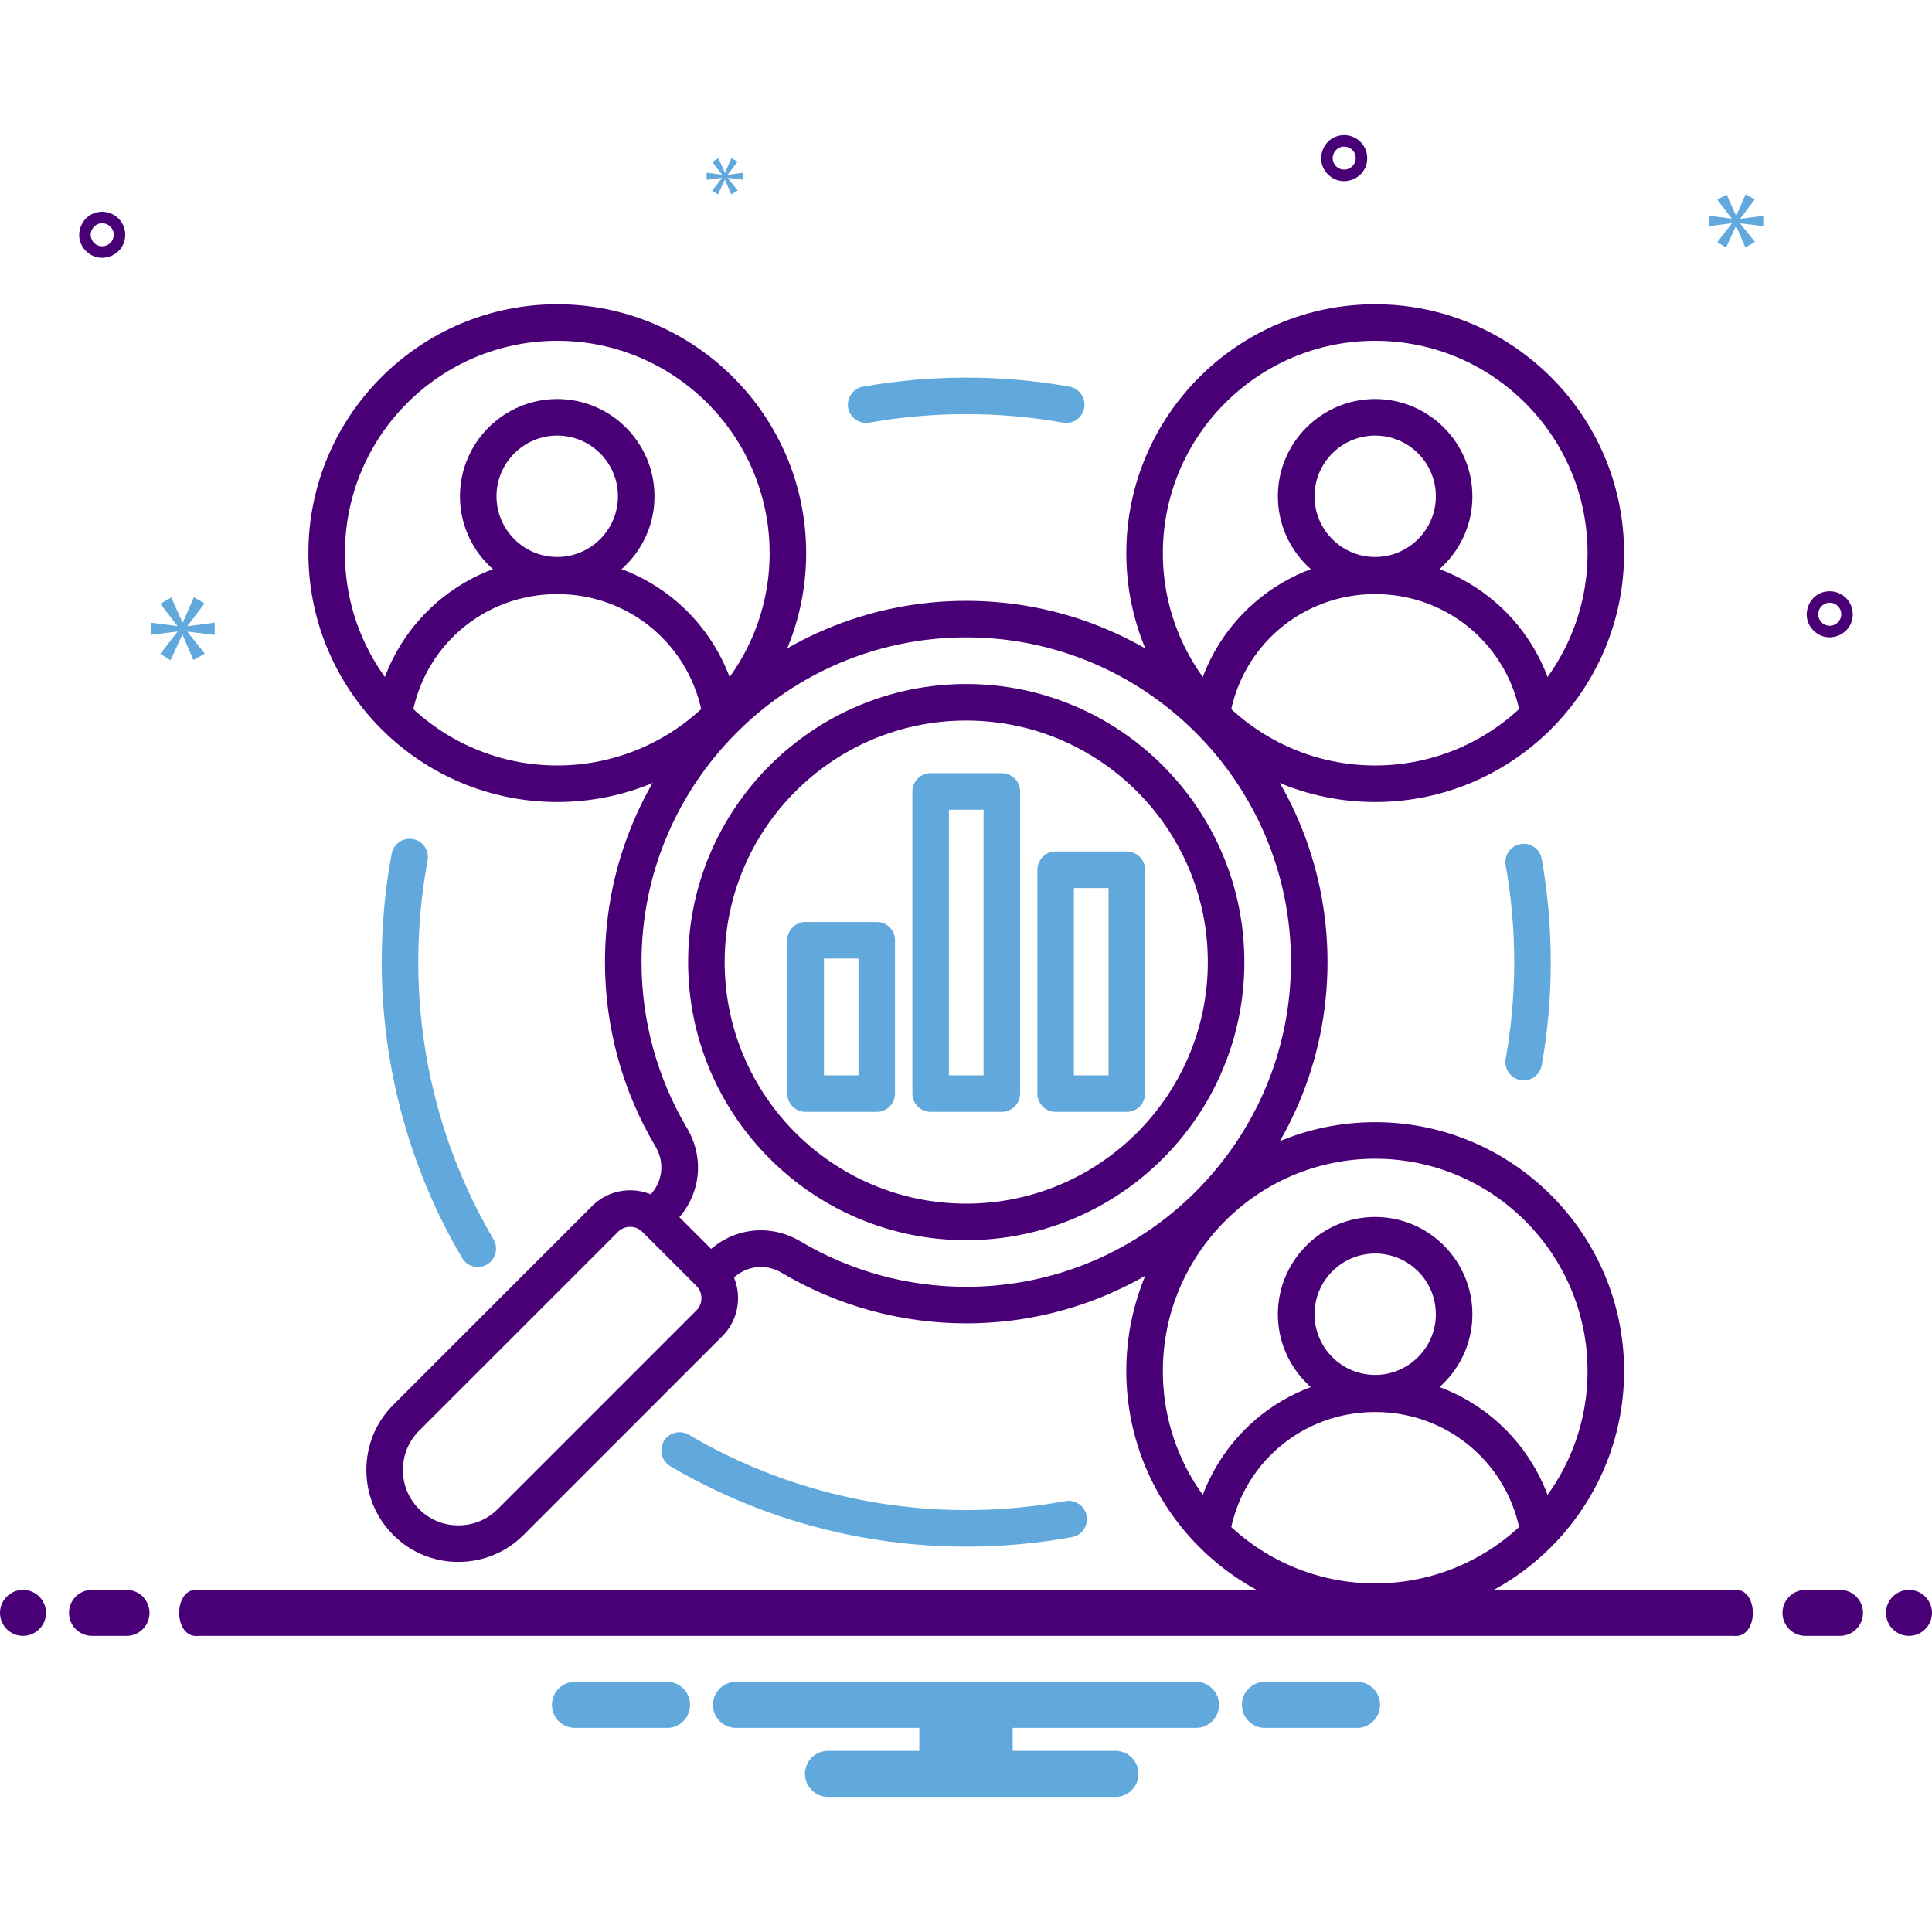 <?xml version="1.0" encoding="UTF-8" standalone="no"?>
<svg xmlns:inkscape="http://www.inkscape.org/namespaces/inkscape" xmlns:sodipodi="http://sodipodi.sourceforge.net/DTD/sodipodi-0.dtd" xmlns="http://www.w3.org/2000/svg" xmlns:svg="http://www.w3.org/2000/svg" data-name="Layer 1" viewBox="0 0 168 168" version="1.1" id="svg7" xml:space="preserve">
  <defs id="defs7"></defs>
  <path fill="#490077" d="m 159.11,51.414 c -1.782,0 -2.674,2.154 -1.414,3.414 1.26,1.26 3.414,0.368 3.414,-1.414 -0.001,-1.104 -0.896,-1.999 -2,-2 z m 0,3 c -0.891,0 -1.337,-1.077 -0.707,-1.707 0.63,-0.63 1.707,-0.184 1.707,0.707 -5.5e-4,0.552 -0.448,0.999 -1,1 z m -150.221,-36 c -1.782,0 -2.674,2.154 -1.414,3.414 1.26,1.26 3.414,0.368 3.414,-1.414 -0.001,-1.104 -0.896,-1.999 -2,-2 z m 0,3 c -0.891,0 -1.337,-1.077 -0.707,-1.707 0.63,-0.63 1.707,-0.184 1.707,0.707 -5.512e-4,0.552 -0.448,0.999 -1,1 z m 108,-9.664 c -1.782,0 -2.674,2.154 -1.414,3.414 1.26,1.26 3.414,0.368 3.414,-1.414 -10e-4,-1.104 -0.896,-1.999 -2,-2 z m 0,3 c -0.891,0 -1.337,-1.077 -0.707,-1.707 0.63,-0.63 1.707,-0.184 1.707,0.707 -5.5e-4,0.552 -0.448,0.999 -1,1 z" class="color2d4356 svgShape" id="path2"></path>
  <polygon fill="#61a9dc" points="16.303 54.425 17.79 52.469 16.851 51.938 15.897 54.127 15.865 54.127 14.895 51.953 13.94 52.501 15.411 54.41 15.411 54.441 13.11 54.143 13.11 55.207 15.426 54.91 15.426 54.942 13.94 56.85 14.831 57.414 15.849 55.207 15.88 55.207 16.819 57.398 17.805 56.835 16.303 54.957 16.303 54.926 18.665 55.207 18.665 54.143 16.303 54.456 16.303 54.425" class="color0bceb2 svgShape" id="polygon2"></polygon>
  <polygon fill="#61a9dc" points="62.781 15.48 61.925 16.579 62.439 16.904 63.025 15.633 63.043 15.633 63.583 16.895 64.151 16.57 63.286 15.489 63.286 15.471 64.646 15.633 64.646 15.021 63.286 15.201 63.286 15.183 64.142 14.057 63.602 13.75 63.052 15.011 63.034 15.011 62.476 13.759 61.925 14.075 62.773 15.174 62.773 15.192 61.448 15.021 61.448 15.633 62.781 15.462 62.781 15.48" class="color0bceb2 svgShape" id="polygon3"></polygon>
  <polygon fill="#61a9dc" points="151.333 18.999 152.591 17.345 151.796 16.895 150.989 18.748 150.962 18.748 150.142 16.908 149.333 17.371 150.578 18.987 150.578 19.013 148.632 18.761 148.632 19.661 150.591 19.41 150.591 19.437 149.333 21.051 150.088 21.528 150.949 19.661 150.975 19.661 151.769 21.515 152.604 21.038 151.333 19.449 151.333 19.423 153.331 19.661 153.331 18.761 151.333 19.026 151.333 18.999" class="color0bceb2 svgShape" id="polygon5"></polygon>
  <circle cx="2" cy="140.25" r="2" fill="#490077" class="color2d4356 svgShape" id="circle5"></circle>
  <path fill="#490077" d="M11 138.25H8a2 2 0 000 4h3a2 2 0 000-4zM160 138.25h-3a2 2 0 000 4h3a2 2 0 000-4z" class="color2d4356 svgShape" id="path5"></path>
  <circle cx="166" cy="140.25" r="2" fill="#490077" class="color2d4356 svgShape" id="circle6"></circle>
  <path fill="#61a9dc" d="M118.154 146.25h-8.308a2.006 2.006 0 000 4h8.308a2.006 2.006 0 000-4zM58.154 146.25H49.846a2.006 2.006 0 000 4h8.308a2.006 2.006 0 000-4zM104 146.25H64a2 2 0 000 4H79.94v2H72a2 2 0 000 4H97a2 2 0 000-4H88.06v-2H104a2 2 0 000-4z" class="color0bceb2 svgShape" id="path6"></path>
  <path fill="#490077" d="M 150.721,138.25 H 17.279 c -2.268,-0.296 -2.268,4.296 0,4 h 133.443 c 2.268,0.296 2.268,-4.296 0,-4 z" class="color2d4356 svgShape" id="path7"></path>
  <g fill-rule="evenodd" id="g16" transform="matrix(0.227,0,0,0.227,25.909,25.549)">
    <g fill="#2e3760" id="g6">
      <path d="m 43.528,162.625 -13.851,-2.196 c 2.606,-16.399 11.004,-31.433 23.648,-42.325 12.789,-11.013 29.102,-17.08 45.994,-17.08 16.892,0 33.252,6.066 46.042,17.08 12.596,10.893 20.994,25.926 23.6,42.325 l -13.803,2.196 c -4.392,-27.582 -27.847,-47.601 -55.839,-47.601 -27.992,0 -51.447,20.019 -55.791,47.601 z" id="path1" style="fill:#490077"></path>
      <path d="m 99.318,54.311 c -12.789,0 -23.262,10.429 -23.262,23.252 0,12.823 10.473,23.253 23.262,23.253 12.789,0 23.262,-10.429 23.262,-23.253 0,-12.824 -10.425,-23.252 -23.262,-23.252 z m 0,60.506 c -20.511,0 -37.258,-16.713 -37.258,-37.253 0,-20.54 16.747,-37.258 37.258,-37.258 20.511,0 37.258,16.713 37.258,37.258 0,20.545 -16.699,37.253 -37.258,37.253 z" id="path2-9" style="fill:#490077"></path>
      <path d="m 468.473,162.625 c -4.392,-27.582 -27.847,-47.601 -55.839,-47.601 -27.992,0 -51.447,20.019 -55.791,47.601 l -13.851,-2.196 c 2.606,-16.399 11.003,-31.433 23.648,-42.325 12.789,-11.013 29.102,-17.08 45.994,-17.08 16.892,0 33.252,6.066 46.041,17.08 12.645,10.893 21.042,25.926 23.6,42.325 l -13.803,2.196 z" id="path3" style="fill:#490077"></path>
      <path d="m 412.634,54.311 c -12.789,0 -23.214,10.429 -23.214,23.252 0,12.823 10.425,23.253 23.214,23.253 12.789,0 23.262,-10.429 23.262,-23.253 0,-12.824 -10.424,-23.252 -23.262,-23.252 z m 0,60.506 c -20.511,0 -37.258,-16.713 -37.258,-37.253 0,-20.54 16.747,-37.258 37.258,-37.258 20.511,0 37.258,16.713 37.258,37.258 0,20.545 -16.698,37.253 -37.258,37.253 z" id="path4" style="fill:#490077"></path>
      <path d="m 468.473,475.946 c -4.392,-27.582 -27.847,-47.6 -55.839,-47.6 -27.992,0 -51.447,20.019 -55.791,47.6 l -13.851,-2.191 c 2.606,-16.404 11.003,-31.438 23.648,-42.33 12.789,-11.013 29.102,-17.08 45.994,-17.08 16.892,0 33.252,6.066 46.041,17.08 12.645,10.893 21.042,25.926 23.6,42.33 l -13.803,2.191 z" id="path5-4" style="fill:#490077"></path>
      <path d="m 412.634,367.632 c -12.789,0 -23.214,10.429 -23.214,23.257 0,12.828 10.425,23.252 23.214,23.252 12.789,0 23.262,-10.429 23.262,-23.252 0,-12.823 -10.424,-23.257 -23.262,-23.257 z m 0,60.511 c -20.511,0 -37.258,-16.713 -37.258,-37.253 0,-20.54 16.747,-37.258 37.258,-37.258 20.511,0 37.258,16.713 37.258,37.258 0,20.545 -16.698,37.253 -37.258,37.253 z" id="path6-2" style="fill:#490077"></path>
    </g>
    <path d="m 217.656,49.456 c -3.33,0 -6.274,-2.379 -6.902,-5.772 -0.627,-3.808 1.882,-7.442 5.695,-8.118 25.917,-4.624 53.136,-4.624 79.101,0 3.764,0.676 6.322,4.31 5.647,8.118 -0.675,3.803 -4.295,6.346 -8.108,5.666 -24.324,-4.334 -49.854,-4.339 -74.178,0 -0.434,0.072 -0.82,0.106 -1.255,0.106 z m 251.878,251.859 c -0.386,0 -0.82,-0.039 -1.206,-0.111 -3.813,-0.681 -6.371,-4.315 -5.695,-8.118 2.172,-12.157 3.282,-24.638 3.282,-37.089 0,-12.451 -1.11,-24.927 -3.282,-37.084 -0.676,-3.808 1.882,-7.442 5.647,-8.123 3.861,-0.676 7.481,1.858 8.156,5.666 2.317,12.968 3.475,26.274 3.475,39.541 0,13.267 -1.158,26.578 -3.475,39.546 -0.627,3.388 -3.571,5.772 -6.901,5.772 z M 68.913,372.8 c -2.413,0 -4.73,-1.236 -6.033,-3.451 -20.174,-34.242 -30.791,-73.435 -30.791,-113.353 0,-13.948 1.255,-27.919 3.813,-41.515 0.724,-3.798 4.392,-6.303 8.205,-5.589 3.764,0.71 6.274,4.368 5.55,8.171 -2.365,12.746 -3.571,25.844 -3.571,38.933 0,37.422 9.942,74.164 28.861,106.253 1.93,3.335 0.82,7.62 -2.51,9.58 -1.11,0.656 -2.317,0.97 -3.523,0.97 z m 187.063,107.112 c -39.913,0 -79.101,-10.642 -113.319,-30.786 -3.33,-1.959 -4.44,-6.25 -2.51,-9.58 1.979,-3.335 6.274,-4.445 9.604,-2.485 32.094,18.875 68.822,28.856 106.224,28.856 12.789,0 25.579,-1.154 37.982,-3.432 3.861,-0.69 7.481,1.824 8.156,5.627 0.724,3.803 -1.785,7.452 -5.598,8.147 -13.272,2.423 -26.93,3.653 -40.54,3.653 z" fill="#ff695a" id="path7-5" style="fill:#61a9dc"></path>
    <path d="m 255.976,394.388 c -24.903,0 -49.324,-6.699 -70.655,-19.372 -6.178,-3.692 -13.803,-2.741 -18.87,2.365 l -3.33,3.301 -9.894,-9.903 3.33,-3.296 c 9.701,-9.71 24.131,-11.515 35.955,-4.498 19.112,11.385 41.071,17.403 63.464,17.403 68.58,0 124.419,-55.8 124.419,-124.39 0,-68.59 -55.839,-124.39 -124.419,-124.39 -68.58,0 -124.371,55.805 -124.371,124.39 0,22.398 6.033,44.353 17.374,63.493 7.046,11.8 5.261,26.254 -4.488,35.96 l -3.282,3.301 -9.894,-9.898 3.282,-3.301 c 5.116,-5.106 6.081,-12.703 2.365,-18.904 -12.645,-21.303 -19.353,-45.733 -19.353,-70.651 0,-76.307 62.065,-138.386 138.367,-138.386 76.302,0 138.415,62.079 138.415,138.386 0,76.307 -62.113,138.391 -138.415,138.391 z" fill="#2e3760" id="path8" style="fill:#490077"></path>
    <path d="m 127.262,357.415 c -1.689,0 -3.427,0.647 -4.682,1.94 l -76.157,76.152 c -4.006,3.991 -6.226,9.329 -6.226,15.034 0,5.705 2.22,11.037 6.226,15.033 4.006,3.991 9.315,6.192 15.01,6.192 5.695,0 11.052,-2.201 15.058,-6.192 l 76.157,-76.152 c 2.558,-2.587 2.558,-6.8 0,-9.387 l -20.704,-20.68 c -1.303,-1.293 -2.992,-1.94 -4.681,-1.94 z M 61.433,485.767 c -9.411,0 -18.291,-3.658 -24.903,-10.294 -6.66,-6.641 -10.328,-15.492 -10.328,-24.932 0,-9.44 3.668,-18.296 10.328,-24.932 l 76.157,-76.157 c 3.861,-3.89 9.073,-6.033 14.575,-6.033 5.502,0 10.714,2.143 14.575,6.033 l 20.704,20.685 c 8.06,8.045 8.06,21.138 0,29.184 l -76.157,76.152 c -6.66,6.636 -15.492,10.294 -24.951,10.294 z" fill="#2e3760" id="path9" style="fill:#490077"></path>
    <path d="m 255.976,163.47 c -51.013,0 -92.518,41.51 -92.518,92.527 0,51.017 41.505,92.528 92.518,92.528 51.013,0 92.566,-41.505 92.566,-92.528 0,-51.023 -41.553,-92.527 -92.566,-92.527 z m 0,199.056 c -58.735,0 -106.514,-47.789 -106.514,-106.528 0,-58.739 47.779,-106.528 106.514,-106.528 58.735,0 106.562,47.789 106.562,106.528 0,58.739 -47.828,106.528 -106.562,106.528 z" fill="#2e3760" id="path10" style="fill:#490077"></path>
    <path d="m 201.489,299.366 h 13.224 v -44.734 h -13.224 z m 20.221,14.001 h -27.22 c -3.909,0 -7.046,-3.137 -7.046,-7.003 V 247.63 c 0,-3.866 3.137,-6.998 7.046,-6.998 h 27.22 c 3.909,0 6.998,3.132 6.998,6.998 v 58.734 c 0,3.866 -3.089,7.003 -6.998,7.003 z" fill="#ff695a" id="path11" style="fill:#61a9dc"></path>
    <path d="m 249.364,299.366 h 13.272 V 197.63 h -13.272 z m 20.27,14.001 h -27.268 c -3.861,0 -6.998,-3.137 -6.998,-7.003 V 190.632 c 0,-3.866 3.137,-7.003 6.998,-7.003 h 27.268 c 3.861,0 6.998,3.137 6.998,7.003 v 115.732 c 0,3.866 -3.137,7.003 -6.998,7.003 z" fill="#ff695a" id="path12" style="fill:#61a9dc"></path>
    <path d="m 297.24,299.366 h 13.272 V 227.63 H 297.24 Z m 20.27,14.001 h -27.268 c -3.861,0 -6.998,-3.137 -6.998,-7.003 v -85.732 c 0,-3.866 3.137,-7.003 6.998,-7.003 h 27.268 c 3.861,0 6.998,3.137 6.998,7.003 v 85.732 c 0,3.866 -3.137,7.003 -6.998,7.003 z" fill="#ff695a" id="path13" style="fill:#61a9dc"></path>
    <path d="m 412.634,331.32 c -44.835,0 -81.321,36.491 -81.321,81.34 0,44.849 36.486,81.34 81.321,81.34 44.835,0 81.369,-36.491 81.369,-81.34 0,-44.849 -36.486,-81.34 -81.369,-81.34 z m 0,176.682 c -52.557,0 -95.317,-42.774 -95.317,-95.341 0,-52.567 42.76,-95.341 95.317,-95.341 52.557,0 95.365,42.769 95.365,95.341 0,52.572 -42.76,95.341 -95.365,95.341 z" fill="#2e3760" id="path14" style="fill:#490077"></path>
    <path d="m 412.634,17.999 c -44.835,0 -81.321,36.486 -81.321,81.336 0,44.85 36.486,81.34 81.321,81.34 44.835,0 81.369,-36.486 81.369,-81.34 0,-44.854 -36.486,-81.336 -81.369,-81.336 z m 0,176.677 c -52.557,0 -95.317,-42.77 -95.317,-95.341 0,-52.571 42.76,-95.336 95.317,-95.336 52.557,0 95.365,42.769 95.365,95.336 0,52.567 -42.76,95.341 -95.365,95.341 z" fill="#2e3760" id="path15" style="fill:#490077"></path>
    <path d="m 99.318,17.999 c -44.835,0 -81.321,36.486 -81.321,81.336 0,44.85 36.486,81.34 81.321,81.34 44.835,0 81.369,-36.486 81.369,-81.34 0,-44.854 -36.534,-81.336 -81.369,-81.336 z m 0,176.677 c -52.557,0 -95.317,-42.77 -95.317,-95.341 0,-52.571 42.76,-95.336 95.317,-95.336 52.557,0 95.365,42.769 95.365,95.336 0,52.567 -42.808,95.341 -95.365,95.341 z" fill="#2e3760" id="path16" style="fill:#490077"></path>
  </g>
</svg>
